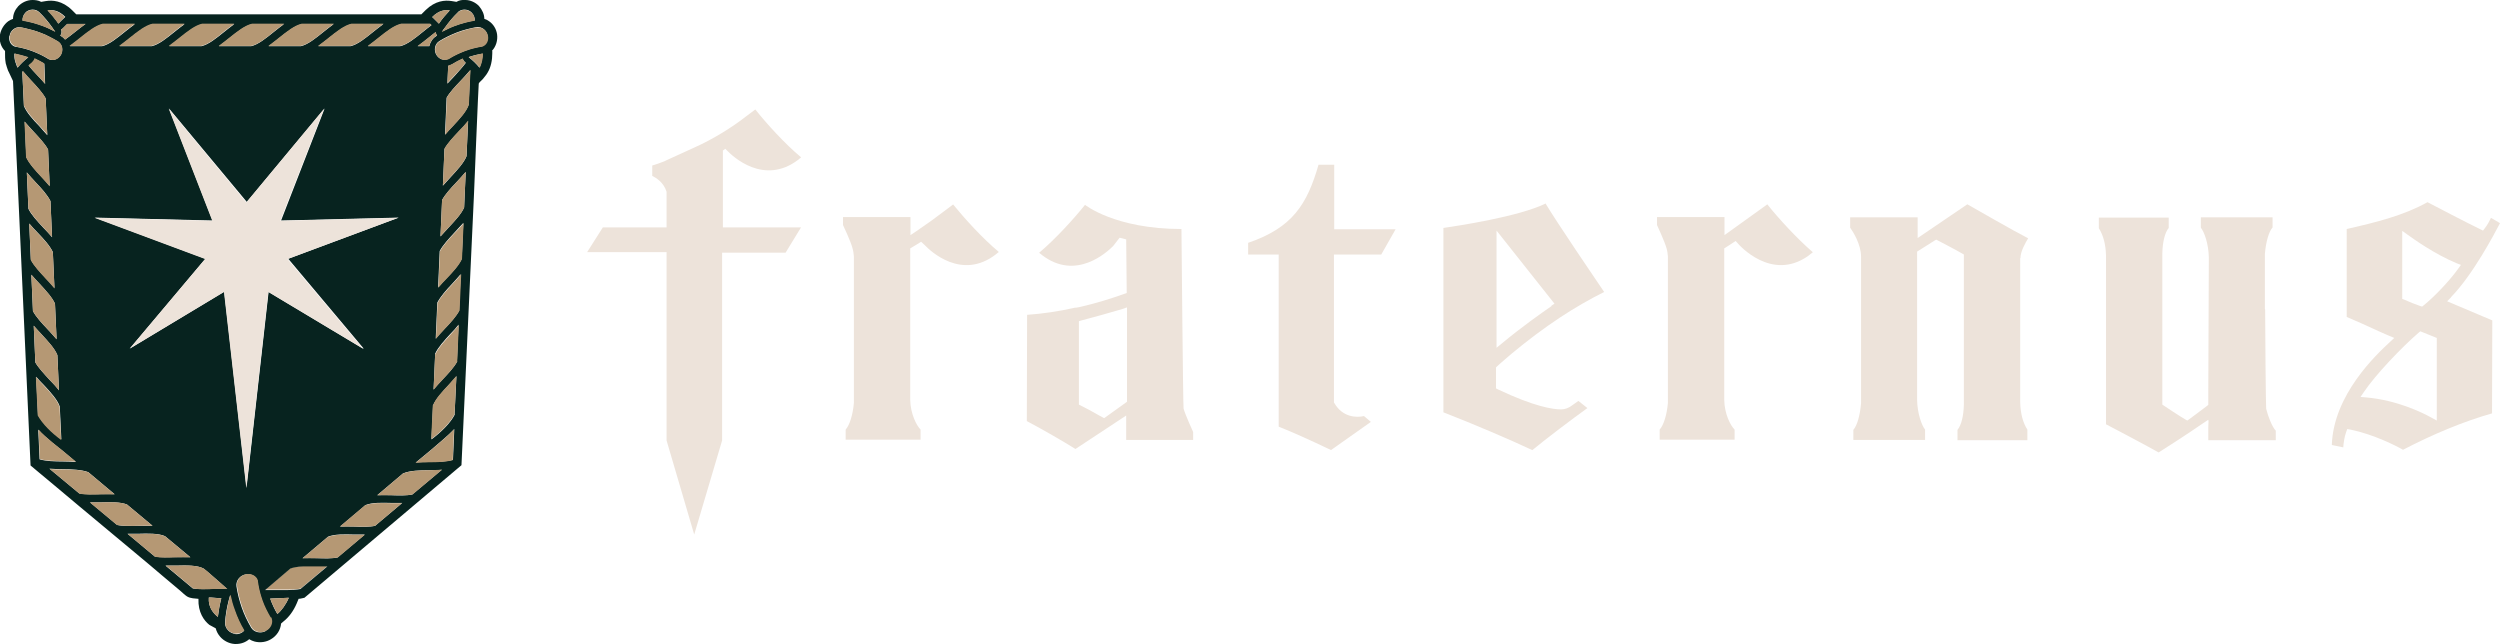 <?xml version="1.0" encoding="UTF-8"?>
<svg xmlns="http://www.w3.org/2000/svg" id="Layer_2" viewBox="0 0 941 242.4">
  <defs>
    <style>.cls-1{fill:#07231f;}.cls-2{fill:#b59874;}.cls-3{fill:#ede3da;}</style>
  </defs>
  <g id="FRATERNUS_Logos">
    <path class="cls-2" d="M116.4,213c-2.6,0-5.1.1-7,.8,0,0-9.5,8.1-9.5,8.1,1.7,0,3.4,0,5.2,0,1.1,0,2.2,0,3.2,0,1.8,0,3.4,0,4.9-.4l10.1-8.5c-1.4,0-2.8,0-4.2,0-.9,0-1.8,0-2.7,0Z"></path>
    <path class="cls-1" d="M185.2,19.1c1.5-1.6,2.2-3.9,1.9-6.2-.3-2-1.4-3.8-3-4.9-.5-.4-1.1-.7-1.8-.9,0-1.7-.8-3.4-2-4.8-1.3-1.4-3.3-2.3-5.1-2.3-1.2-.1-2.4.1-3.4.7l-1.8-.3c-2.5-.4-6.1-.2-9.8,3.4l-1.6,1.6s-21.6,0-21.6,0c0,0-18.7,0-18.7,0,0,0-18.7,0-18.7,0,0,0-18.7,0-18.7,0,0,0-18.7,0-18.7,0,0,0-18.7,0-18.7,0h-14.8l-1.6-1.6C23.4.2,19.7,0,17.3.4l-1.8.3C14.4.1,13.2,0,12.2,0c-2,0-3.9.9-5.3,2.3-1.2,1.3-2,3-2,4.8-.6.2-1.2.5-1.8.9C1.5,9.2.4,11,0,13c-.4,2.3.3,4.6,1.9,6.2v.9c0,1.1,0,2.2.2,3.3,0,.3.1.6.2.9.2.6.3,1.2.6,1.9.1.3.2.6.4.9l1.6,3.4s2,43.4,2,43.4l4.6,101.3c.8.7,1.7,1.4,2.5,2.1,2.2,1.8,4.4,3.7,6.6,5.5,3.1,2.6,6.2,5.2,9.3,7.8,3.6,3,7.2,6,10.8,9,3.6,3,7.2,6,10.8,9,3.2,2.7,6.4,5.3,9.5,8,2.3,1.9,4.6,3.9,6.9,5.8.8.7,1.6,1.5,2.5,2.1.7.4,1.4.6,2.2.7.2,0,2.1.2,2.1.2-.2,5.1,2.1,8.2,4.1,9.8l2.4,1.3c.3,1.2.9,2.3,1.7,3.2,1.4,1.6,3.5,2.6,5.5,2.7.1,0,.3,0,.4,0,1.9,0,3.6-.6,5-1.8.7.4,1.3.7,2.1.9,2.1.5,4.3.2,6.1-.9,2.2-1.3,3.6-3.5,3.8-5.9l.8-.7c2.2-1.7,3.9-4.1,5.1-6.9l.7-1.7c.4,0,.9-.1,1.3-.2l.9-.2,59.1-49.9,4.7-101.7s1.7-41.9,1.8-41.9c0-.3.7-.9,1.1-1.3.2-.2.3-.3.4-.4.6-.8,1.3-1.5,1.8-2.4,1.3-2.1,1.8-4.8,1.8-7.3v-.9ZM172.3,4.6c1.5-1.4,3.9-1.3,5.3.2.8.9,1.1,1.9,1.1,2.9-2.6.4-5.1,1.1-7.5,2-1.7.6-3.3,1.4-4.8,2.2.3-.5.6-1,1-1.4,1.5-2.1,3.1-4.1,5-5.9ZM169.3,3.9c-1.5,1.6-2.9,3.2-4.1,5-.7-.7-1.4-1.4-2.1-2.1-.2-.1-.3-.3-.4-.4,2.5-2.5,4.9-2.8,6.6-2.5ZM164.5,13.4c0,0-.2.1-.3.2-1.3.8-2.2,2.1-2.6,3.7,0,0,0,0,0,.1h-4.4c1.3-.9,2.6-2,3.9-3,1-.8,1.9-1.6,2.9-2.3,0,.5.2.9.5,1.3ZM151,9h10.9c.2.2.4.3.5.5-1.1.8-2.1,1.6-3.2,2.5-3,2.4-5.9,4.8-8.6,5.4h-12.1c1.3-.9,2.6-2,3.9-3,3-2.4,5.9-4.7,8.6-5.3ZM136.6,131.2l-35.5-21.3-8.3,73.7h0c0,0,0,0,0,0h0s0,0,0,0l-8.4-73.8-35.5,21.4,28.4-33.8-41.6-15.5,44.3,1.1-16.4-42.2,29.3,35.2h0s29.3-35.2,29.3-35.2l-16.4,42.2,44.3-1.1-41.6,15.5,28.4,33.8ZM144.4,9c-1.3.9-2.6,2-3.9,3-3,2.4-5.9,4.8-8.6,5.4h-12.1c1.3-.9,2.6-2,3.9-3,3-2.4,5.9-4.7,8.6-5.3h12.1ZM125.7,9c-1.3.9-2.6,2-3.9,3-3,2.4-5.9,4.8-8.6,5.4h-12.1c1.3-.9,2.6-2,3.9-3,3-2.4,5.9-4.7,8.6-5.3h12.1ZM107,9c-1.3.9-2.6,2-3.9,3-3,2.4-5.9,4.8-8.6,5.4h-12.1c1.3-.9,2.6-2,3.9-3,3-2.4,5.9-4.7,8.6-5.3h12.1ZM88.3,9c-1.3.9-2.6,2-3.9,3-3,2.4-5.9,4.8-8.6,5.4h-12.1c1.3-.9,2.6-2,3.9-3,3-2.4,5.9-4.7,8.6-5.3h12.1ZM69.6,9c-1.3.9-2.6,2-3.9,3-3,2.4-5.9,4.8-8.6,5.4h-12.1c1.3-.9,2.6-2,3.9-3,3-2.4,5.9-4.7,8.6-5.3h12.1ZM50.9,9c-1.3.9-2.6,2-3.9,3-3,2.4-5.9,4.8-8.6,5.4h-12.1c1.3-.9,2.6-2,3.9-3,3-2.4,5.9-4.7,8.6-5.3h12.1ZM32.2,9c-1.3.9-2.6,2-3.9,3-1.3,1-2.5,2-3.8,2.9-.4-.5-.9-1-1.5-1.3,0,0-.2-.1-.3-.2.5-.7.6-1.6.3-2.3.2-.1.5-.3.7-.5.6-.6,1.1-1.1,1.6-1.6h6.9ZM24.5,6.4c-.1.2-.3.3-.4.4-.7.7-1.5,1.4-2.1,2.1-.3-.4-.6-.9-.9-1.3-.6-.9-1.3-1.7-2-2.5-.4-.4-.7-.8-1.1-1.2,1.7-.3,4.2,0,6.6,2.5ZM9.5,4.8c1.4-1.5,3.9-1.6,5.3-.2,1.9,1.8,3.5,3.8,5,5.9.3.5.6,1,1,1.4-1.6-.8-3.2-1.6-4.8-2.2-2.4-.9-5-1.6-7.5-2,0-1,.2-2.1,1.1-2.9ZM3.6,13.5c.3-2,2.2-3.6,4.2-3.2.6.1,1.2.2,1.9.4,1.8.4,3.6.9,5.4,1.6,1.2.4,2.3.9,3.4,1.5,1.1.6,2.2,1.2,3.3,1.8.4.3.8.6,1,1,.8,1.2.8,2.9,0,4.2-1,1.5-2.7,2.1-4.1,1.6-.2,0-.3-.1-.5-.2-1.9-1.2-3.8-2.1-5.9-2.9-2-.8-4.1-1.3-6.3-1.7h0s0,0,0,0c0,0,0,0,0,0-.2,0-.4,0-.5-.1-1.4-.5-2.3-2.1-2-3.9ZM17,31.6c-.9-1.1-1.9-2.2-2.9-3.2-1.2-1.2-2.3-2.5-3.3-3.7.5-.4,1-.9,1.5-1.3.4-.3.7-.8.8-1.3,1.2.5,2.4,1.2,3.6,1.9l.3,7.7ZM6.6,25.5c-.1-.3-.2-.5-.3-.7-.2-.5-.3-1-.5-1.4,0-.2-.1-.5-.2-.7-.2-.9-.2-1.7-.2-2.5.4,0,.9.2,1.3.3,1.3.3,2.6.7,3.9,1.1-1.5,1.2-2.9,2.5-4.1,4ZM8.4,27.1s0,0,.1-.1c0,0,0-.1.1-.2,1,1.2,2.1,2.4,3.2,3.6,2.1,2.2,4.2,4.5,5.4,6.7l.6,13.8c-1-1.1-2-2.3-3-3.4-2.4-2.5-4.8-5.1-5.8-7.6l-.6-12.7ZM9.2,45.7c1.1,1.3,2.2,2.5,3.4,3.8,2.1,2.3,4.3,4.6,5.5,6.8l.6,13.7c-1-1.2-2.1-2.3-3.1-3.5-2.3-2.4-4.6-4.9-5.7-7.4l-.6-13.5ZM10.1,64.9c1,1.2,2.2,2.5,3.3,3.7,2.2,2.3,4.4,4.7,5.6,7.1l.6,13.6c-1-1.2-2.1-2.4-3.3-3.6-2.2-2.4-4.5-4.8-5.6-7.1l-.6-13.6ZM11,84.1c1,1.2,2.1,2.4,3.2,3.5,2.3,2.4,4.6,4.9,5.7,7.3l.6,13.5c-1-1.3-2.2-2.5-3.4-3.8-2.1-2.3-4.3-4.6-5.5-6.9l-.6-13.7ZM11.8,103.4c1,1.1,2,2.3,3.1,3.4,2.3,2.5,4.7,5.1,5.8,7.5l.6,13.4c-1.1-1.3-2.3-2.6-3.5-3.9-2.1-2.2-4.2-4.5-5.4-6.7l-.6-13.7ZM12.7,122.6c.9,1.1,2,2.2,3,3.3,2.4,2.6,4.9,5.3,5.9,7.8l.6,13.2c-1.1-1.4-2.3-2.7-3.6-4-2-2.2-4.1-4.4-5.3-6.5l-.6-13.8ZM13.6,141.8c.9,1.1,1.9,2.1,2.9,3.1,2.5,2.7,5.1,5.5,6,8.1l.6,12.4c-3.6-2.7-7-6-8.8-9.2l-.7-14.5ZM14.5,161.8c2.4,2.8,8.7,7.6,8.7,7.6l5.4,4.5c-1.6-.1-3.3-.2-5-.2-3.1,0-6.2-.1-8.7-.8l-.5-11.1ZM29.8,185.7l-11.2-9.3c1.6.1,3.3.2,4.9.2,3.6,0,7.2.2,9.7,1.1l9.9,8.3c-1.7,0-3.5,0-5.3,0-2.9,0-5.8.2-8.1-.3ZM33.8,189.1c1.4,0,2.8,0,4.2,0,3.6-.1,7.3-.2,9.8.8l9.6,8c-1.8,0-3.6,0-5.4,0-2.8,0-5.6.2-7.9-.3l-10.2-8.5ZM58.3,209.5l-10.3-8.6c1.3,0,2.7,0,4,0,3.7-.1,7.6-.2,10.1.9l9.5,7.9c-1.8,0-3.7,0-5.6,0-2.7,0-5.5.2-7.8-.2ZM82,232.2c-1.5-1.2-3.7-3.5-3.4-7.3.2,0,.5,0,.7,0,1.1.1,2.9.2,4,.3-.6,2.3-1,4.6-1.3,7ZM80.2,221.7c-2.7,0-5.4.2-7.6-.2l-10.3-8.6c1.3,0,2.6,0,3.9,0,3.9-.1,8-.2,10.4,1.1l1.5,1.2s0,0,0,0h0s7.3,6.3,7.3,6.4c-1.7,0-3.5,0-5.3,0ZM88.7,238.6c-2.2-.1-4.1-2.1-4-4.3.2-2.9.7-5.7,1.4-8.4.2-.6.3-1.2.5-1.8.4,1.9.9,3.8,1.6,5.6,1,2.7,2.2,5.3,3.6,7.8-.8.8-1.9,1.3-3.2,1.2ZM100.2,237.4c-1.9,1.2-4.6.7-5.7-1.2-1.4-2.4-2.6-4.9-3.5-7.5-.9-2.6-1.6-5.3-2-8-.3-2.2,1.4-4.2,3.6-4.5,2-.3,3.7.7,4.2,2.2,0,.2.1.4.1.6.4,2.4.9,4.7,1.7,7,.8,2.3,1.8,4.4,3.1,6.5.1.2.2.3.2.5.5,1.5-.2,3.4-1.9,4.4ZM104.4,231.1c-1.1-1.8-2-3.8-2.7-5.8,1.6,0,5.7-.3,7-.3-1.1,2.6-2.8,4.9-4.3,6.1ZM113.1,221.7c-1.5.3-3.1.4-4.9.4-1.1,0-2.1,0-3.2,0-1.7,0-3.5,0-5.2,0,0,0,9.5-8.1,9.5-8.1,1.9-.7,4.4-.9,7-.8.9,0,1.8,0,2.7,0,1.4,0,2.8,0,4.2,0l-10.1,8.5ZM127.2,209.8c-2.3.5-5.2.4-8,.3-1.8,0-3.6-.1-5.3,0l9.6-8.1c2.5-1,6.1-.9,9.7-.8,1.4,0,2.8,0,4.1,0l-10.1,8.5ZM141.3,197.9c-2.3.5-5.2.4-8,.3-1.8,0-3.6-.1-5.3,0l9.6-8.1c2.5-1,6.1-.9,9.7-.8,1.4,0,2.8,0,4.1,0l-10.1,8.5ZM155.3,186.1c-2.3.5-5.2.4-8,.3-1.8,0-3.6-.1-5.3,0l9.7-8.2c2.6-1.1,6.3-1.2,9.9-1.2,1.6,0,3.2,0,4.7-.2l-11.1,9.3ZM170.4,173.1c-2.5.7-5.7.8-8.8.8-1.7,0-3.5,0-5.1.2,0,0,11.2-9.1,14.2-12.3,0-.1.2-.2.3-.3l-.5,11.6ZM171.2,156c-1.7,3.3-5.1,6.6-8.8,9.4l.6-12.8c1.1-2.5,3.5-5.1,5.8-7.6,1-1.1,2.1-2.2,3-3.4l-.7,14.4ZM172.1,136c-1.2,2.3-3.4,4.6-5.5,6.8-1.2,1.2-2.3,2.5-3.4,3.8l.6-13.5c1.1-2.4,3.4-4.9,5.7-7.4,1.1-1.1,2.2-2.3,3.1-3.5l-.6,13.7ZM172.9,116.8c-1.2,2.3-3.4,4.7-5.6,7-1.1,1.2-2.3,2.4-3.3,3.7l.6-13.6c1.2-2.3,3.4-4.8,5.6-7.1,1.1-1.2,2.2-2.4,3.2-3.6l-.6,13.6ZM173.8,97.4c-1.1,2.4-3.4,4.9-5.7,7.3-1.1,1.2-2.2,2.3-3.2,3.5l.6-13.7c1.2-2.3,3.4-4.6,5.5-6.9,1.1-1.2,2.3-2.5,3.4-3.7l-.6,13.5ZM174.7,78.1c-1.1,2.5-3.5,5-5.8,7.5-1,1.1-2.1,2.3-3.1,3.4l.6-13.7c1.2-2.2,3.3-4.5,5.4-6.7,1.2-1.3,2.4-2.6,3.5-3.9l-.6,13.4ZM175.6,58.8c-1,2.5-3.5,5.2-5.9,7.8-1,1.1-2,2.2-3,3.3l.6-13.8c1.2-2.2,3.3-4.4,5.3-6.5,1.2-1.3,2.5-2.6,3.6-4l-.6,13.3ZM176.4,39.4c-.9,2.6-3.5,5.4-6,8.1-1,1-2,2.1-2.9,3.2l.6-13.9c1.2-2.1,3.2-4.2,5.2-6.3,1.3-1.4,2.5-2.7,3.7-4.1l-.6,13.1ZM168.4,31.4l.3-6.6c.2,0,.4-.1.6-.2.3-.1.6-.3.9-.4,1.3-.8,2.6-1.5,4-2.1.1.5.4.9.8,1.3.1,0,.2.2.3.3-1.2,1.6-2.7,3.2-4.1,4.8-.9,1-1.9,2-2.8,3ZM180.5,25.5c-1.2-1.5-2.6-2.8-4.1-4,1.7-.6,3.4-1,5.2-1.3,0,1.5-.2,3.4-1.2,5.4ZM181.6,17.4c-.2,0-.3.1-.5.1-2.2.4-4.3.9-6.3,1.7-2,.8-4,1.7-5.9,2.9-.2,0-.3.2-.5.2-1.4.5-3.1,0-4.1-1.6-1.1-1.7-.7-4.1,1-5.2,2.1-1.3,4.4-2.4,6.7-3.3,2.3-.9,4.8-1.5,7.3-2,2-.3,3.9,1.2,4.2,3.2.3,1.8-.6,3.4-2,3.9Z"></path>
    <path class="cls-2" d="M168.2,36.8l-.6,13.9c.9-1.1,1.9-2.1,2.9-3.2,2.5-2.7,5.1-5.4,6-8.1l.6-13.1c-1.1,1.4-2.4,2.8-3.7,4.1-2,2.1-4,4.2-5.2,6.3Z"></path>
    <path class="cls-2" d="M101.1,17.3h12.1c2.7-.6,5.6-2.9,8.6-5.4,1.3-1,2.6-2.1,3.9-3h-12.1c-2.7.6-5.6,2.9-8.6,5.3-1.3,1-2.6,2.1-3.9,3Z"></path>
    <path class="cls-2" d="M163.8,133.2l-.6,13.5c1.1-1.3,2.2-2.5,3.4-3.8,2.1-2.3,4.3-4.6,5.5-6.8l.6-13.7c-1,1.2-2.1,2.3-3.1,3.5-2.3,2.5-4.6,5-5.7,7.4Z"></path>
    <path class="cls-2" d="M156.5,174.2c1.7-.1,3.4-.2,5.1-.2,3.1,0,6.3-.1,8.8-.8l.5-11.6c0,.1-.2.2-.3.3-2.9,3.2-14.2,12.3-14.2,12.3Z"></path>
    <path class="cls-2" d="M12.2,23.3c-.5.4-1,.9-1.5,1.3,1,1.2,2.2,2.5,3.3,3.7,1,1.1,2,2.1,2.9,3.2l-.3-7.7c-1.2-.7-2.4-1.3-3.6-1.9-.1.5-.4.9-.8,1.3Z"></path>
    <path class="cls-2" d="M78.2,215.2h0s0,0,0,0l-1.5-1.2c-2.5-1.3-6.5-1.2-10.4-1.1-1.3,0-2.6,0-3.9,0l10.3,8.6c2.2.4,4.9.3,7.6.2,1.8,0,3.6-.1,5.3,0,0,0-7.3-6.4-7.3-6.4Z"></path>
    <path class="cls-2" d="M162.9,152.5l-.6,12.8c3.7-2.7,7.1-6.1,8.8-9.4l.7-14.4c-1,1.1-2,2.2-3,3.4-2.4,2.5-4.8,5.1-5.8,7.6Z"></path>
    <path class="cls-2" d="M28.6,173.8l-5.4-4.5s-6.3-4.8-8.7-7.6l.5,11.1c2.4.7,5.6.7,8.7.8,1.7,0,3.3,0,5,.2Z"></path>
    <path class="cls-2" d="M44.9,17.3h12.1c2.7-.6,5.6-2.9,8.6-5.4,1.3-1,2.6-2.1,3.9-3h-12.1c-2.7.6-5.6,2.9-8.6,5.3-1.3,1-2.6,2.1-3.9,3Z"></path>
    <path class="cls-2" d="M66.1,209.8c1.9,0,3.8-.1,5.6,0l-9.5-7.9c-2.5-1.2-6.3-1-10.1-.9-1.3,0-2.7,0-4,0l10.3,8.6c2.3.4,5,.3,7.8.2Z"></path>
    <path class="cls-2" d="M167.3,56l-.6,13.8c.9-1.1,2-2.2,3-3.3,2.4-2.6,4.9-5.2,5.9-7.8l.6-13.3c-1.1,1.4-2.3,2.7-3.6,4-2,2.2-4.1,4.4-5.3,6.5Z"></path>
    <path class="cls-2" d="M138.5,17.3h12.1c2.7-.6,5.6-2.9,8.6-5.4,1.1-.8,2.1-1.7,3.2-2.5-.2-.2-.4-.4-.5-.5h-10.9c-2.7.6-5.6,2.9-8.6,5.3-1.3,1-2.6,2.1-3.9,3Z"></path>
    <path class="cls-2" d="M17.8,50.8l-.6-13.8c-1.2-2.2-3.3-4.4-5.4-6.7-1.1-1.2-2.2-2.4-3.2-3.6,0,0,0,.1-.1.2,0,0,0,0-.1.1l.6,12.7c1.1,2.5,3.5,5.1,5.8,7.6,1,1.1,2.1,2.2,3,3.4Z"></path>
    <path class="cls-2" d="M164.7,113.9l-.6,13.6c1-1.2,2.2-2.5,3.3-3.7,2.2-2.3,4.4-4.7,5.6-7l.6-13.6c-1,1.2-2.1,2.4-3.2,3.6-2.2,2.4-4.5,4.8-5.6,7.1Z"></path>
    <path class="cls-2" d="M22.2,146.9l-.6-13.2c-1-2.6-3.5-5.2-5.9-7.8-1-1.1-2-2.2-3-3.3l.6,13.8c1.2,2.1,3.3,4.3,5.3,6.5,1.2,1.3,2.5,2.6,3.6,4Z"></path>
    <path class="cls-2" d="M63.6,17.3h12.1c2.7-.6,5.6-2.9,8.6-5.4,1.3-1,2.6-2.1,3.9-3h-12.1c-2.7.6-5.6,2.9-8.6,5.3-1.3,1-2.6,2.1-3.9,3Z"></path>
    <path class="cls-2" d="M165.6,94.6l-.6,13.7c1-1.2,2.1-2.4,3.2-3.5,2.3-2.4,4.6-4.9,5.7-7.3l.6-13.5c-1,1.3-2.2,2.5-3.4,3.7-2.1,2.3-4.3,4.6-5.5,6.9Z"></path>
    <path class="cls-2" d="M166.4,75.3l-.6,13.7c1-1.2,2-2.3,3.1-3.4,2.3-2.5,4.7-5,5.8-7.5l.6-13.4c-1.1,1.3-2.3,2.6-3.5,3.9-2.1,2.2-4.2,4.5-5.4,6.7Z"></path>
    <path class="cls-2" d="M37.9,186.1c1.8,0,3.6-.1,5.3,0l-9.9-8.3c-2.6-1-6.2-1.1-9.7-1.1-1.7,0-3.3,0-4.9-.2l11.2,9.3c2.3.5,5.3.4,8.1.3Z"></path>
    <path class="cls-2" d="M52,197.9c1.8,0,3.7-.1,5.4,0l-9.6-8c-2.5-1-6.2-.9-9.8-.8-1.4,0-2.8,0-4.2,0l10.2,8.5c2.3.4,5.1.4,7.9.3Z"></path>
    <path class="cls-2" d="M18.7,70l-.6-13.7c-1.2-2.3-3.4-4.6-5.5-6.8-1.2-1.2-2.3-2.5-3.4-3.8l.6,13.5c1.1,2.4,3.4,4.9,5.7,7.4,1.1,1.2,2.2,2.3,3.1,3.5Z"></path>
    <path class="cls-2" d="M119.8,17.3h12.1c2.7-.6,5.6-2.9,8.6-5.4,1.3-1,2.6-2.1,3.9-3h-12.1c-2.7.6-5.6,2.9-8.6,5.3-1.3,1-2.6,2.1-3.9,3Z"></path>
    <path class="cls-2" d="M82.4,17.3h12.1c2.7-.6,5.6-2.9,8.6-5.4,1.3-1,2.6-2.1,3.9-3h-12.1c-2.7.6-5.6,2.9-8.6,5.3-1.3,1-2.6,2.1-3.9,3Z"></path>
    <path class="cls-2" d="M19.6,89.3l-.6-13.6c-1.2-2.3-3.4-4.7-5.6-7.1-1.1-1.2-2.3-2.4-3.3-3.7l.6,13.6c1.2,2.3,3.4,4.8,5.6,7.1,1.1,1.2,2.2,2.4,3.3,3.6Z"></path>
    <path class="cls-2" d="M151.7,178.2l-9.7,8.2c1.7,0,3.5,0,5.3,0,2.8,0,5.7.2,8-.3l11.1-9.3c-1.5.1-3.1.1-4.7.2-3.7,0-7.4.2-9.9,1.2Z"></path>
    <path class="cls-2" d="M23.7,10.6c-.2.2-.4.4-.7.5.3.8.2,1.7-.3,2.3,0,0,.2.1.3.2.6.4,1.1.8,1.5,1.3,1.2-.9,2.5-1.9,3.8-2.9,1.3-1,2.6-2.1,3.9-3h-6.9c-.5.5-1.1,1-1.6,1.6Z"></path>
    <path class="cls-2" d="M161.1,14.3c-1.3,1-2.6,2.1-3.9,3h4.4s0,0,0-.1c.4-1.6,1.3-2.9,2.6-3.7,0,0,.2-.1.3-.2-.3-.4-.4-.9-.5-1.3-.9.7-1.9,1.5-2.9,2.3Z"></path>
    <path class="cls-2" d="M137.5,190.1l-9.6,8.1c1.7,0,3.5,0,5.3,0,2.8,0,5.7.2,8-.3l10.1-8.5c-1.4,0-2.7,0-4.1,0-3.6-.1-7.2-.2-9.7.8Z"></path>
    <path class="cls-2" d="M26.2,17.3h12.1c2.7-.6,5.6-2.9,8.6-5.4,1.3-1,2.6-2.1,3.9-3h-12.1c-2.7.6-5.6,2.9-8.6,5.3-1.3,1-2.6,2.1-3.9,3Z"></path>
    <path class="cls-2" d="M175,23.3c-.4-.3-.7-.8-.8-1.3-1.4.6-2.7,1.3-4,2.1-.3.2-.6.3-.9.4-.2,0-.4.1-.6.2l-.3,6.6c.9-1,1.8-2,2.8-3,1.5-1.6,3-3.2,4.1-4.8-.1,0-.2-.2-.3-.3Z"></path>
    <path class="cls-2" d="M21.3,127.7l-.6-13.4c-1.1-2.5-3.5-5-5.8-7.5-1-1.1-2.1-2.2-3.1-3.4l.6,13.7c1.2,2.2,3.3,4.5,5.4,6.7,1.2,1.3,2.4,2.6,3.5,3.9Z"></path>
    <path class="cls-2" d="M23,165.5l-.6-12.4c-.9-2.6-3.5-5.4-6-8.1-1-1-1.9-2.1-2.9-3.1l.7,14.5c1.8,3.2,5.1,6.5,8.8,9.2Z"></path>
    <path class="cls-2" d="M123.5,202l-9.6,8.1c1.7,0,3.5,0,5.3,0,2.8,0,5.7.2,8-.3l10.1-8.5c-1.4,0-2.8,0-4.1,0-3.6-.1-7.2-.2-9.7.8Z"></path>
    <path class="cls-2" d="M20.5,108.5l-.6-13.5c-1.1-2.4-3.4-4.9-5.7-7.3-1.1-1.2-2.2-2.3-3.2-3.5l.6,13.7c1.2,2.3,3.4,4.6,5.5,6.9,1.2,1.2,2.3,2.5,3.4,3.8Z"></path>
    <path class="cls-2" d="M165.2,8.9c1.2-1.8,2.6-3.4,4.1-5-1.7-.3-4.2,0-6.6,2.5.1.2.3.3.4.4.7.7,1.5,1.4,2.1,2.1Z"></path>
    <path class="cls-2" d="M176.5,21.5c1.5,1.2,2.9,2.5,4.1,4,.9-2,1.2-3.8,1.2-5.4-1.8.3-3.5.8-5.2,1.3Z"></path>
    <path class="cls-2" d="M166.4,12c1.6-.8,3.2-1.6,4.8-2.2,2.4-.9,5-1.6,7.5-2,0-1-.2-2.1-1.1-2.9-1.4-1.5-3.9-1.6-5.3-.2-1.9,1.8-3.5,3.8-5,5.9-.3.5-.6,1-1,1.4Z"></path>
    <path class="cls-2" d="M179.4,10.3c-2.5.4-4.9,1.1-7.3,2-2.3.9-4.6,2-6.7,3.3-1.7,1-2.1,3.5-1,5.2,1,1.5,2.7,2.1,4.1,1.6.2,0,.3-.1.5-.2,1.9-1.2,3.8-2.1,5.9-2.9,2-.8,4.1-1.3,6.3-1.7.2,0,.4,0,.5-.1,1.4-.5,2.3-2.1,2-3.9-.3-2-2.2-3.6-4.2-3.2Z"></path>
    <path class="cls-2" d="M21,7.6c.3.4.6.9.9,1.3.7-.7,1.4-1.4,2.1-2.1.2-.1.3-.3.4-.4-2.5-2.5-4.9-2.8-6.6-2.5.4.4.7.8,1.1,1.2.7.8,1.4,1.6,2,2.5Z"></path>
    <path class="cls-2" d="M10.7,21.5c-1.3-.4-2.6-.8-3.9-1.1-.4,0-.9-.2-1.3-.3,0,.8,0,1.6.2,2.5,0,.2,0,.5.2.7.1.5.3.9.5,1.4,0,.2.2.5.3.7,1.2-1.5,2.6-2.8,4.1-4Z"></path>
    <path class="cls-2" d="M16,9.8c1.7.6,3.3,1.4,4.8,2.2-.3-.5-.6-1-1-1.4-1.5-2.1-3.1-4.1-5-5.9-1.5-1.4-3.9-1.3-5.3.2-.8.9-1.1,1.9-1.1,2.9,2.6.4,5.1,1.1,7.5,2Z"></path>
    <path class="cls-2" d="M6.1,17.6s0,0,0,0h0s0,0,0,0c2.2.4,4.3.9,6.3,1.7,2,.8,4,1.7,5.9,2.9.2,0,.3.2.5.2,1.4.5,3.1,0,4.1-1.6.8-1.3.8-3,0-4.2-.3-.4-.6-.7-1-1-1.1-.7-2.2-1.3-3.3-1.8-1.1-.6-2.3-1.1-3.4-1.5-1.8-.7-3.6-1.2-5.4-1.6-.6-.1-1.2-.3-1.9-.4-2-.3-3.9,1.2-4.2,3.2-.3,1.8.6,3.4,2,3.9.2,0,.3.1.5.1Z"></path>
    <path class="cls-2" d="M78.6,224.9c-.3,3.9,1.9,6.1,3.4,7.3.3-2.4.7-4.7,1.3-7-1.1,0-2.9-.2-4-.3-.2,0-.5,0-.7,0Z"></path>
    <path class="cls-2" d="M101.7,225.3c.7,2,1.7,3.9,2.7,5.8,1.4-1.1,3.2-3.5,4.3-6.1-1.3,0-5.4.3-7,.3Z"></path>
    <path class="cls-2" d="M86.7,224c-.2.6-.4,1.2-.5,1.8-.7,2.7-1.2,5.6-1.4,8.4-.2,2.3,1.7,4.2,4,4.3,1.3,0,2.4-.4,3.2-1.2-1.5-2.5-2.7-5.1-3.6-7.8-.7-1.8-1.2-3.7-1.6-5.6Z"></path>
    <path class="cls-2" d="M101.9,232.4c-1.2-2.1-2.3-4.2-3.1-6.5-.8-2.3-1.4-4.6-1.7-7,0-.2,0-.4-.1-.6-.5-1.5-2.3-2.5-4.2-2.2-2.2.3-4,2.4-3.6,4.5.4,2.7,1.1,5.4,2,8,.9,2.6,2.1,5.1,3.5,7.5,1.1,1.9,3.8,2.4,5.7,1.2,1.7-1,2.4-2.9,1.9-4.4,0-.2-.1-.4-.2-.5Z"></path>
    <polygon class="cls-3" points="105.5 83.1 122 40.9 92.7 76.2 92.7 76.2 63.5 40.9 79.9 83.1 35.6 82 77.2 97.5 48.8 131.2 84.3 109.9 92.7 183.7 92.7 183.7 92.7 183.7 92.7 183.7 92.7 183.7 101 109.9 136.6 131.2 108.2 97.5 149.8 82 105.5 83.1"></polygon>
    <path class="cls-3" d="M502.1,62h-5.8c-4.3,14.9-9.8,23.7-26.5,29.4v4.4h11.5v64.8c5.3,2.1,11.3,4.8,19.7,8.8h0s15-10.6,15-10.6l-2.6-2.2c-2.9.7-8.1.4-11.1-4.8l-.2-.3v-55.7h17.8l5.4-9.5h-23.1v-24.3Z"></path>
    <path class="cls-3" d="M922.6,111.8c8.2-8.4,16.2-23.6,18.4-27.8l-3.4-2c-.5,1.1-1.3,2.6-2.3,3.9l-.7.9-1-.5c-5.2-2.5-17-8.7-19.9-10.2h0c-8.7,4.9-19.3,7.6-30.4,10.1v33.1c2.6,1.1,8.3,3.6,12.1,5.4,1.9.8,3.3,1.5,3.9,1.7l1.9.8-1.5,1.4c-5.3,4.9-21.4,20-22,38.9h0c.4.1,1.4.3,4.3.9.1-1.5.4-3.9,1.1-5.8l.4-1.1,1.2.2c8.8,1.8,17.4,6.2,19.8,7.6h0s0,0,0,0c11.3-5.9,22.9-10.7,33.5-13.7h0s.1-35,.1-35l-17-7.2,1.4-1.4ZM917.2,158.3l-2-1.1c-3.6-2-13.1-6.6-24.5-7.6l-2.2-.2,1.3-1.9c4.3-6.4,14.3-16.9,20.6-22.3l.6-.5,6.2,2.5v31.2ZM912.3,114.9l-.6.5-.7-.2c-1.8-.6-4.2-1.6-6-2.4l-.8-.3v-25.6l2.1,1.5c2.2,1.6,10.2,7.3,18.4,10.7l1.6.6-1,1.4c-3.3,4.6-8.9,10.5-13.1,13.9Z"></path>
    <path class="cls-3" d="M358.7,77h0c0,0-3.6,2.7-3.6,2.7-3.4,2.6-5.2,3.9-10.3,7.4l-2.1,1.4v-6.8h-25.4v3s3,6.3,3.6,8.8c.3,1,.4,2,.5,3v55.2c-.4,4.5-1.6,8.3-3.1,10v3.8h28.2c0-1.2,0-2.9,0-3.8-1.5-1.5-3.8-5.9-3.9-11.2v-57c.1,0,4.1-2.5,4.1-2.5l1.4,1.3c2.1,2.2,13.9,13.4,26.8,3.4.3-.3.6-.5,1-.8h0c0,0-.1-.2-.1-.2-5.9-4.9-12.8-12.5-17.1-17.8Z"></path>
    <path class="cls-3" d="M665.1,77h0c0,0-16,11.5-16,11.5v-6.8h-25.4v3s3,6.5,3.6,8.8c.3,1,.4,2,.5,3v55.2c-.4,4.5-1.6,8.3-3.1,10v3.8h28.2c0-1.2,0-2.9,0-3.8-1.6-1.6-3.8-5.9-3.9-11.2v-57c.1,0,4.3-2.8,4.3-2.8l.8.9c.5.6,12.6,14.4,26.4,4.8.5-.4,1.3-1,1.9-1.5h-.1c-5.9-5.1-12.9-12.7-17.1-18Z"></path>
    <path class="cls-3" d="M444.7,86.2c-25,0-36.3-9.1-36.3-9.1h0c-4.3,5.4-11.2,12.9-17.1,17.9h-.1c0,.1,0,.2,0,.2.3.3.7.5,1,.8,12.9,9.9,24.7-1.3,26.8-3.4l2.4-3.1h.1s2.4.6,2.4.6l.2,20.2-.9.3c-5.3,1.9-10.6,3.5-15.7,4.7-.8.2-1.6.4-2.4.5h-.4c-6.2,1.4-12.3,2.3-18.1,2.7,0,6.4-.1,34.9-.1,40,6.4,3.4,13.5,7.5,18.3,10.5h0s19.1-12.6,19.1-12.6v9.2h25.2v-3s-2.9-6.3-3.6-8.8c-.2-.7-.8-67.5-.8-67.5ZM424.1,151.3l-8.5,6.1s-3.9-2.1-5.6-3.1c-.8-.4-2.6-1.3-3.9-2v-.9c0,0,0-30.5,0-30.5l1-.3c3.8-1,10.8-2.9,15.4-4.3l1.7-.6v35.5Z"></path>
    <path class="cls-3" d="M582,76.6h-.2c-10.3,5-33.1,8.4-38.5,9.2v69.4c11.1,4.3,25.6,10.5,33.4,14.2h.1c0,0,0,0,0,0,5.3-4.4,15.4-12,20.7-15.8h0s-3.4-2.7-3.4-2.7l-2.1,1.5c-1.5,1.2-3,1.7-4.4,1.7-3,0-10-1-23.7-7.5l-.8-.4v-7.9l.4-.4c1.8-1.7,3.7-3.2,5.5-4.8,5.9-4.9,12-9.5,18.2-13.6,5.6-3.7,11.2-6.9,16.6-9.6h0c-3.2-4.7-17.8-26.2-22-33.2h0ZM584,115.2c-3.9,2.7-11.4,8-18.5,13.9l-2.2,1.8v-44.1l21.8,27.5-1.2.8Z"></path>
    <path class="cls-3" d="M760.5,97.1c0-2.4,1.8-5.6,2.9-7.4-5.5-2.8-19.5-10.9-22.9-12.8-2.9,2-18.7,12.7-18.7,12.7v-7.8h-25.4v3.9c1,1.4,4.1,6.2,4.1,10.9v55.2c-.4,4.7-1.5,8.4-2.9,10v3.8h27c0-1.2,0-3,0-3.9-1.3-1.6-2.9-6.1-3-11.1v-55.9c.1,0,5.8-3.7,6.5-4.1l.7-.4s7.9,4.1,9.7,5.2l.7.4v56.4c-.1,4.5-1,7.9-2.4,9.6v3.9s26.3,0,26.3,0v-4c-1.7-2.6-2.6-6.1-2.7-10.3v-.2s0-.2,0-.2v-53.8Z"></path>
    <path class="cls-3" d="M272.2,56.6l.8-.6.6.6c2.1,2.2,13.9,13.4,26.9,3.5.3-.3.6-.5,1-.8h0c0,0-.1-.2-.1-.2-5.9-4.9-12.9-12.6-17.1-17.9h0c0,0-3.6,2.7-3.6,2.7-5.1,4-12.3,8.5-19.5,11.7-3.2,1.5-6.6,3-10.3,4.7l-.8.4c-1.7.7-3.3,1.2-4.6,1.6v3.9c1.4.7,4.3,2.4,5.4,6v13.4s-24,0-24,0l-5.9,9.3h29.9v70.9l10.4,35.4,10.5-35.4v-70.7h.3s23.6,0,23.6,0l5.8-9.5h-29.4v-29Z"></path>
    <path class="cls-3" d="M852.5,116.3v-20.7c.4-4.7,1.5-8.4,2.9-10v-3.8h-27c0,1.2,0,3,0,3.9,1.3,1.6,2.9,6.1,3,11.1v1.3s0,0,0,0l-.2,49.6v4.7s-.5.4-.5.4c-3.5,2.7-5.8,4.3-6.7,5l-.7.5-.7-.4c-1.5-.8-7.8-5-8.7-5.6v-3.7h0s0-53.2,0-53.2h0c.1-4.5,1-7.9,2.4-9.6v-3.9s-26.3,0-26.3,0v4c1.7,2.7,2.6,6.1,2.7,10.3v.2s0,.2,0,.2v63.1c3.3,1.7,7.2,3.8,12.1,6.4,2.7,1.4,5.3,2.9,7.7,4.2h0c1.1-.7,3.6-2.3,6.4-4.1,3.5-2.3,7.5-4.9,10.2-6.8l2.1-1.4v.3h.1c0,0-.1,2.5-.1,2.5v4.9h25.4v-3.6c-1.3-1.3-2.9-5.3-3.6-8.2,0-.3-.2-.8-.4-37.4Z"></path>
  </g>
</svg>
